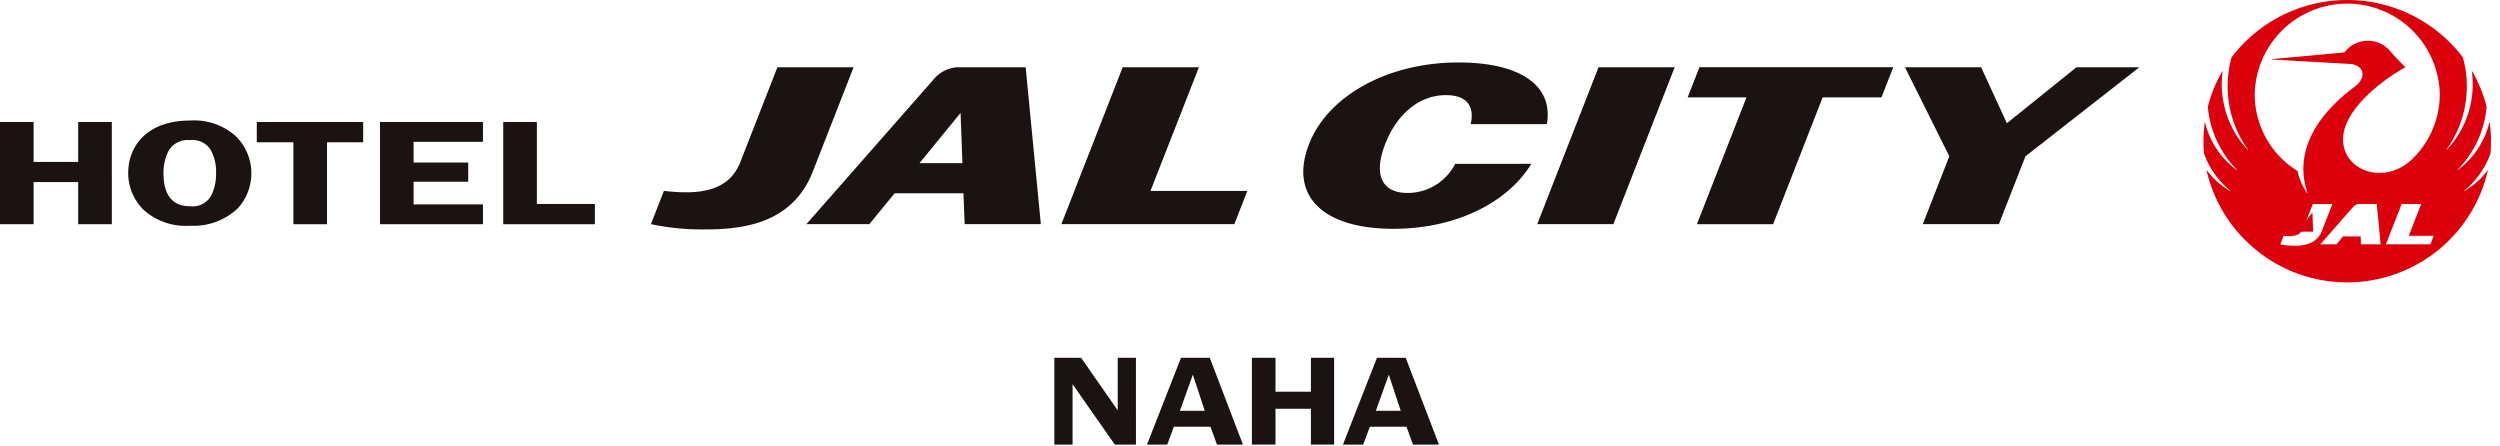 <svg xmlns="http://www.w3.org/2000/svg" xmlns:xlink="http://www.w3.org/1999/xlink" width="280" height="50" viewBox="0 0 280 50"><defs><clipPath id="a"><rect width="280" height="50" fill="none"/></clipPath></defs><g transform="translate(0 0)"><path d="M362.522,35.976h1.787l-.076-2.143Z" transform="translate(-105.243 -10.028)" fill="#dc000c"/><g transform="translate(0 0)" clip-path="url(#a)"><path d="M372.215,17.207a15.337,15.337,0,0,0-.082-3.5.014.014,0,1,0-.028,0,9.457,9.457,0,0,1-3.541,5.331c-.014.015-.04-.011-.025-.031a11.425,11.425,0,0,0,3.247-7.06,15.433,15.433,0,0,0-1.631-3.981c0-.014-.028-.011-.028.011a10.66,10.66,0,0,1-2.779,8.773c-.012.021-.052,0-.038-.022A12.1,12.1,0,0,0,369.127,6.42a16.271,16.271,0,0,0-25.9,0,12.131,12.131,0,0,0,1.816,10.308c.014.021-.013.043-.038.022a10.732,10.732,0,0,1-2.781-8.773c0-.022-.018-.025-.03-.011a15.477,15.477,0,0,0-1.628,3.981,11.438,11.438,0,0,0,3.246,7.06c.018.019,0,.046-.024.031a9.454,9.454,0,0,1-3.538-5.331c0-.019-.028-.019-.03,0a15.977,15.977,0,0,0-.08,3.5,9.576,9.576,0,0,0,2.944,4.16.02.02,0,1,1-.017.035,8.67,8.67,0,0,1-2.625-2.348c-.012-.015-.027-.011-.024.01a16.164,16.164,0,0,0,31.515,0c.012-.021-.013-.025-.013-.01a8.788,8.788,0,0,1-2.632,2.348c-.014.011-.041-.018-.014-.035a9.56,9.56,0,0,0,2.942-4.16M350.2,27.521a7.05,7.05,0,0,1-1.522-.152l.372-.959c1,.117,1.858.029,2.208-.834l1.067-2.727h2.193l-1.178,3.006c-.6,1.539-2.082,1.665-3.14,1.665m7.512-.152-.028-.889H355.7l-.724.889h-1.817l3.678-4.186a.975.975,0,0,1,.679-.334h1.966l.439,4.519Zm7.779,0h-4.986l1.766-4.519h2.19l-1.389,3.562h2.793Zm-2.033-9.551c-3.287,3.147-8.205,1.136-7.712-2.727.39-2.981,4.1-5.95,6.924-7.561.013,0,.013-.022,0-.031-.375-.346-1.135-1.126-1.63-1.712a3.275,3.275,0,0,0-5.173.089l-8.1.742c-.027,0-.027.05,0,.05l8.687.493c1.536.085,2.03,1.453.548,2.562-5.507,4.1-6.5,8.445-5.266,11.886.014.025-.013.036-.038.021a6.709,6.709,0,0,1-1.084-2.472,10.107,10.107,0,0,1-4.8-8.589,10.366,10.366,0,0,1,20.728,0,10.076,10.076,0,0,1-3.087,7.248" transform="translate(-93.287 0)" fill="#dc000c"/><path d="M173.788,24.416l5.425-13.85h-8.537l-6.868,17.575h19.374l1.454-3.725Z" transform="translate(-44.934 -3.035)" fill="#1a1311"/><path d="M114.628,10.566l-4.148,10.61c-1.309,3.351-4.655,3.686-8.564,3.239l-1.454,3.725a27.728,27.728,0,0,0,5.928.592c4.1,0,9.865-.5,12.2-6.477l4.571-11.689Z" transform="translate(-27.558 -3.035)" fill="#1a1311"/><path d="M149.014,10.567h-7.633a3.725,3.725,0,0,0-2.623,1.3l-14.3,16.273h7.049l2.838-3.46h7.7l.138,3.46h8.533Zm-11.89,10.739,4.6-5.621.208,5.621Z" transform="translate(-34.141 -3.036)" fill="#1a1311"/><path d="M283.492,10.566H261.785l-1.319,3.377h6.588l-5.551,14.2h8.534l5.548-14.2h6.589Z" transform="translate(-71.448 -3.036)" fill="#1a1311"/><path d="M307.5,20.538l-2.974,7.6H296l2.972-7.6L294,10.567h8.531l2.889,6.27,7.792-6.27h7.046Z" transform="translate(-80.648 -3.036)" fill="#1a1311"/><path d="M245.777,28.141h-8.528l6.866-17.575h8.531Z" transform="translate(-65.08 -3.036)" fill="#1a1311"/><path d="M218.155,21.173a5.963,5.963,0,0,1-5.341,3.257c-2.8,0-3.872-1.947-2.492-5.483s3.975-5.471,6.772-5.471c2.478,0,3.239,1.32,2.8,3.249h8.529c.758-4.231-2.837-6.909-9.9-6.909-8.007,0-14.649,3.794-16.73,9.131-2.237,5.717,1.423,9.5,9.445,9.5,7.136,0,12.876-3.038,15.446-7.278Z" transform="translate(-55.177 -2.82)" fill="#1a1311"/><path d="M12.524,30.621H8.757V25.9H3.767v4.722H0V19.173H3.767v4.473H8.757V19.173h3.766Z" transform="translate(0 -5.508)" fill="#1a1311"/><path d="M21.487,28.917a5.764,5.764,0,0,1-1.7-4.1c0-3.038,2.142-5.875,6.921-5.875a6.98,6.98,0,0,1,5.132,1.753,5.829,5.829,0,0,1,.212,8.092,7.236,7.236,0,0,1-5.344,1.936,7.053,7.053,0,0,1-5.226-1.8m2.777-6.489a5.362,5.362,0,0,0-.517,2.386c0,1.435.306,3.72,2.966,3.72a2.373,2.373,0,0,0,2.425-1.3,5.365,5.365,0,0,0,.494-2.4,5.042,5.042,0,0,0-.588-2.587,2.4,2.4,0,0,0-2.331-1.118,2.456,2.456,0,0,0-2.448,1.3" transform="translate(-5.429 -5.441)" fill="#1a1311"/><path d="M51.548,21.443H47.5v9.178H43.732V21.443h-4.1V19.173H51.548Z" transform="translate(-10.873 -5.508)" fill="#1a1311"/><path d="M62.408,21.393v2.319h6.12v2.153h-6.12V28.4h7.769v2.219H58.642V19.174H70.177v2.219Z" transform="translate(-16.086 -5.508)" fill="#1a1311"/><path d="M87.931,28.352v2.269H77.668V19.174h3.766v9.178Z" transform="translate(-21.305 -5.508)" fill="#1a1311"/><path d="M171.863,65.944h-2.372l-4.728-6.764v6.764h-2.042v-9.72h3l4.1,5.886V56.224h2.041Z" transform="translate(-44.636 -16.152)" fill="#1a1311"/><path d="M187.768,65.945h-2.909l-.727-2h-4.1l-.744,2h-2.268l3.81-9.72h3.221Zm-4.277-3.784-1.335-4.041-1.45,4.041Z" transform="translate(-48.558 -16.152)" fill="#1a1311"/><path d="M218.015,65.945h-2.91l-.727-2h-4.1l-.744,2h-2.268l3.808-9.72h3.221Zm-4.278-3.784L212.4,58.119l-1.45,4.041Z" transform="translate(-56.855 -16.152)" fill="#1a1311"/><path d="M202.422,65.944h-2.6V61.933h-3.966v4.011h-2.643v-9.72h2.643v3.8h3.966v-3.8h2.6Z" transform="translate(-53 -16.152)" fill="#1a1311"/></g></g></svg>